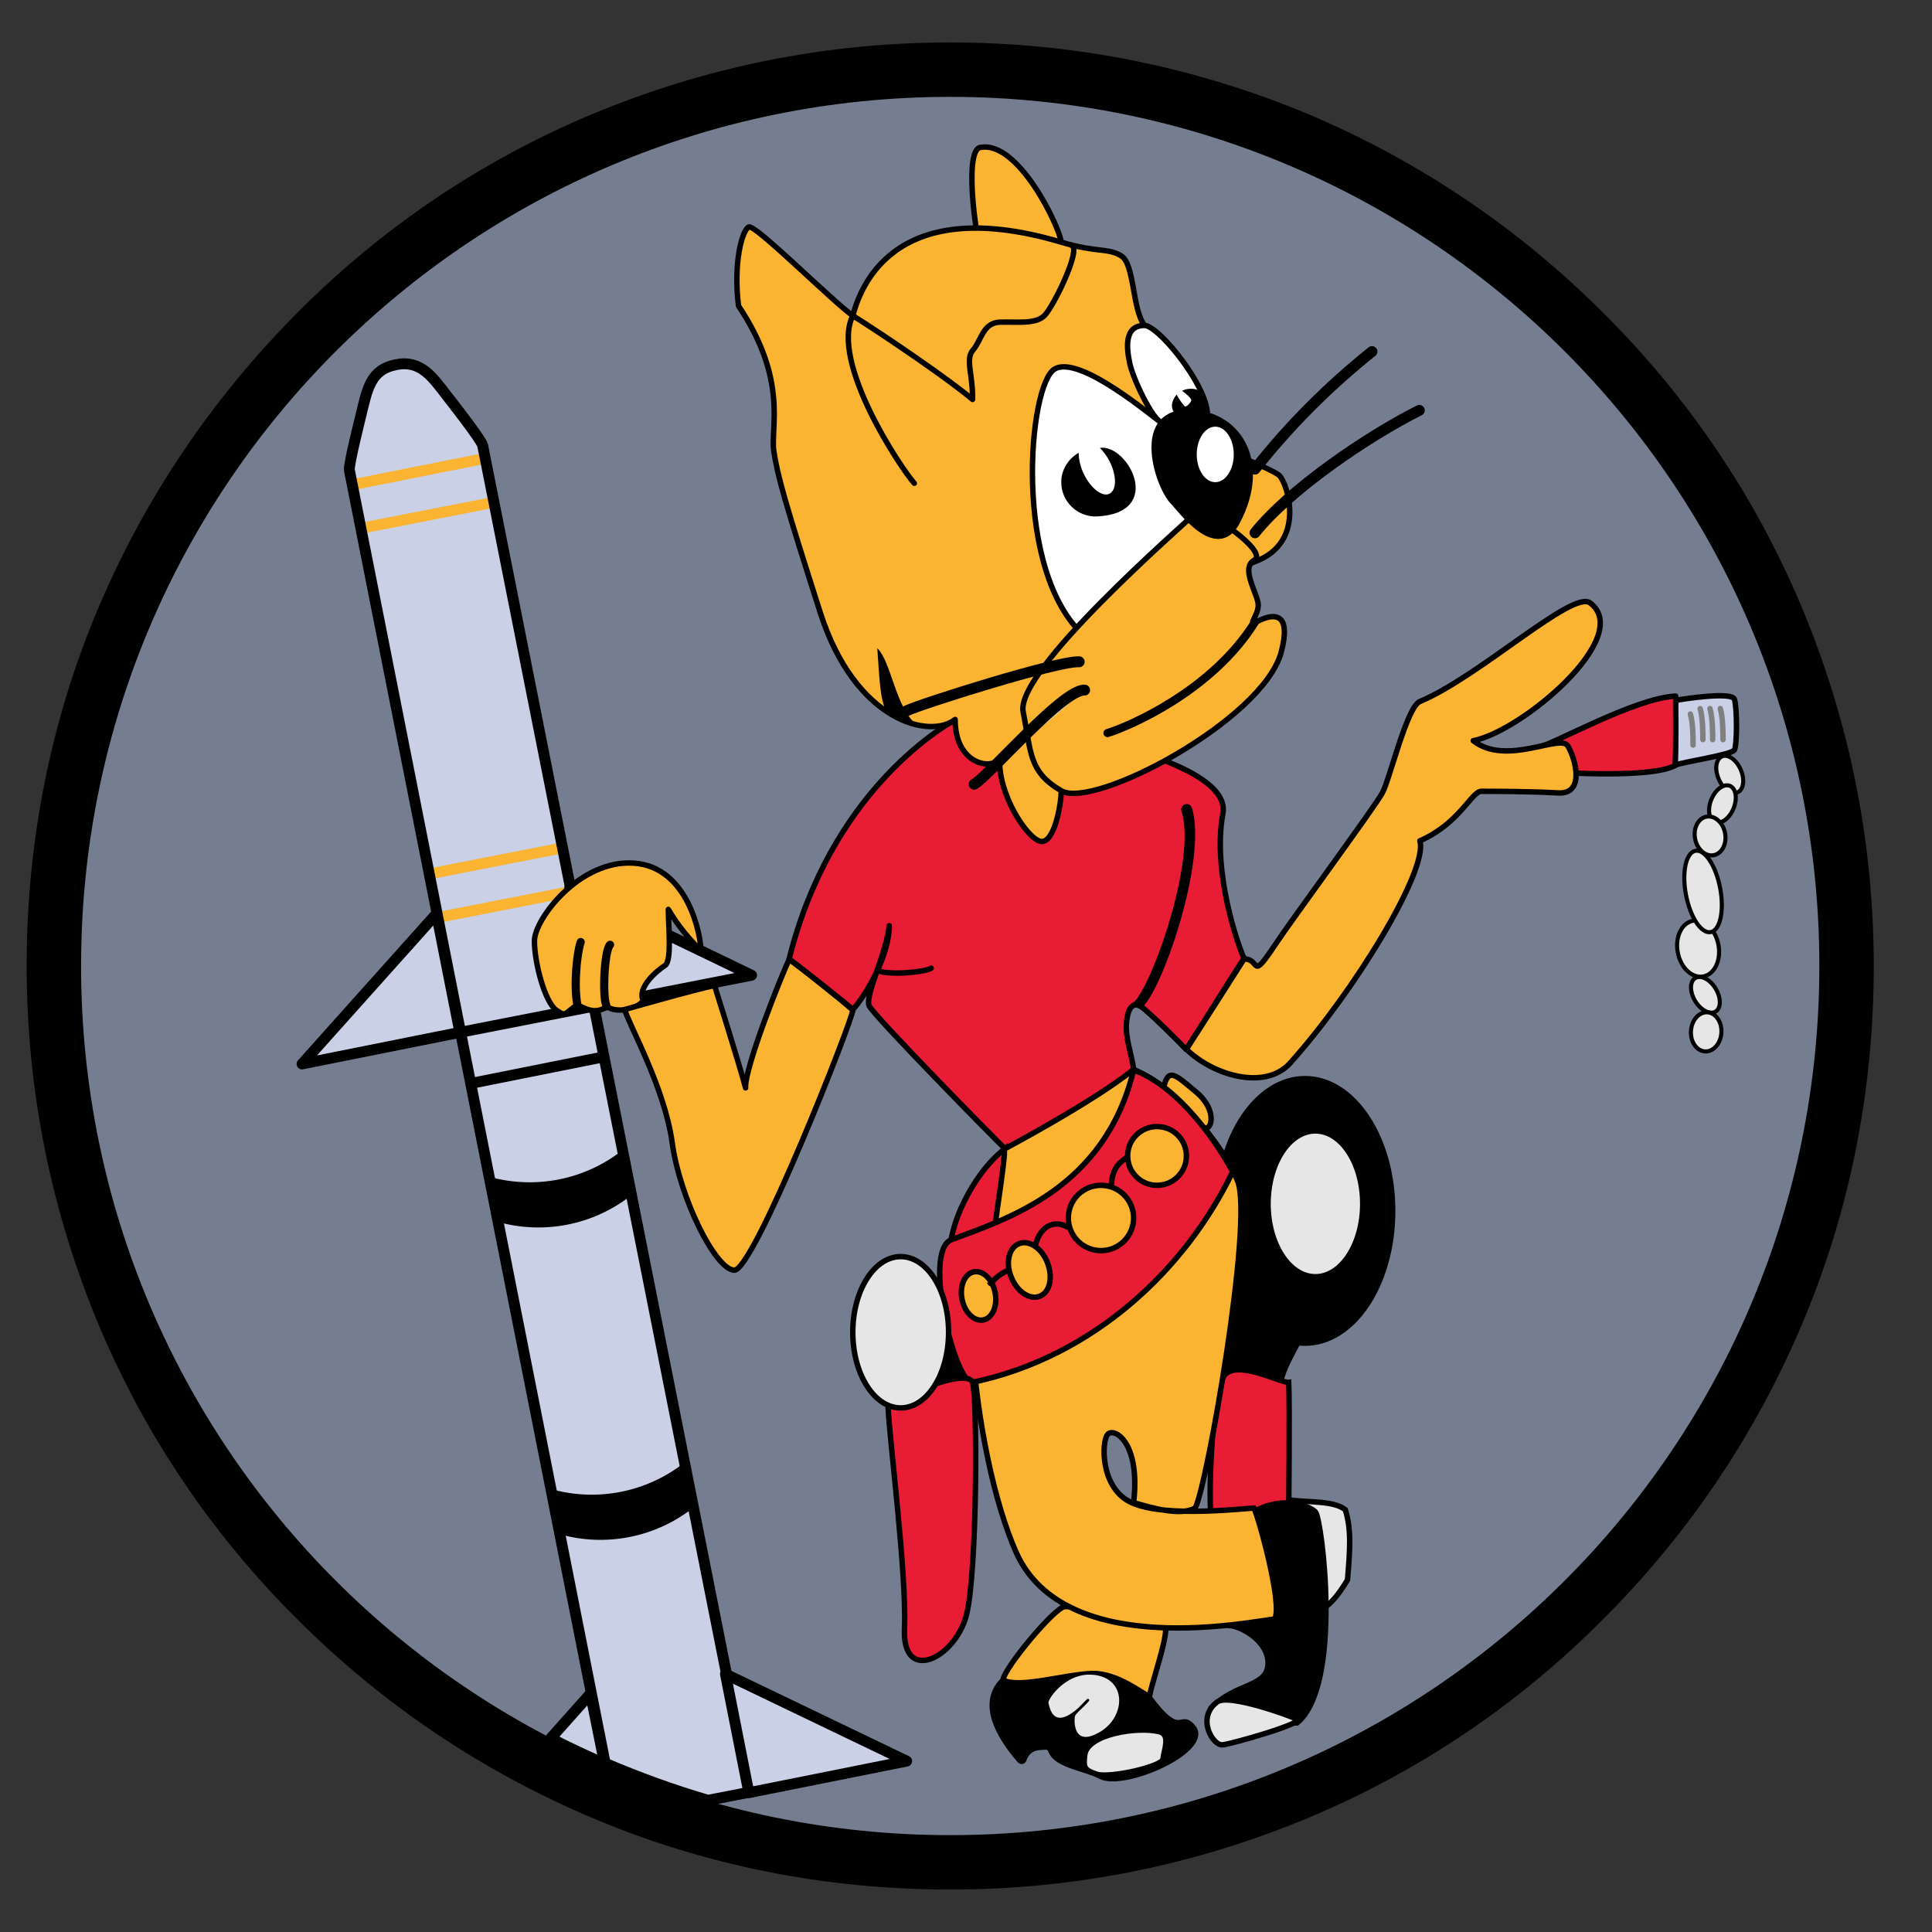 <?xml version="1.0"?>
<!-- Generator: Adobe Illustrator 18.0.0, SVG Export Plug-In . SVG Version: 6.00 Build 0)  -->
<svg
    xmlns="http://www.w3.org/2000/svg"
    xmlns:xlink="http://www.w3.org/1999/xlink"
    xmlns:svg="http://www.w3.org/2000/svg"
    xmlns:inkscape="http://www.inkscape.org/namespaces/inkscape"
    xmlns:sodipodi="http://sodipodi.sourceforge.net/DTD/sodipodi-0.dtd"
    xmlns:ns1="http://sozi.baierouge.fr"
    xmlns:dc="http://purl.org/dc/elements/1.1/"
    xmlns:cc="http://web.resource.org/cc/"
    xmlns:rdf="http://www.w3.org/1999/02/22-rdf-syntax-ns#"
    version="1.1"
    id="Layer_2"
    x="0px"
    y="0px"
    viewBox="0 0 355 355"
    style="enable-background:new 0 0 355 355;"
    xml:space="preserve"
  >
<rect x="0" y="0" width="355" height="355" fill="#333333" stroke="none"/>
<style
      type="text/css"
    >
	.st0{fill:#757E91;}
	.st1{stroke:#000000;stroke-miterlimit:10;}
	.st2{fill:#E6E6E6;stroke:#000000;stroke-miterlimit:10;}
	.st3{fill:#E81C35;stroke:#000000;stroke-miterlimit:10;}
	.st4{stroke:#000000;stroke-linejoin:round;stroke-miterlimit:10;}
	.st5{clip-path:url(#XMLID_3_);fill:none;stroke:#FAB431;stroke-width:2;stroke-linejoin:round;stroke-miterlimit:10;}
	.st6{fill:#CAD0E6;stroke:#000000;stroke-width:2;stroke-linejoin:round;stroke-miterlimit:10;}
	.st7{fill:none;stroke:#000000;stroke-width:2;stroke-linejoin:round;stroke-miterlimit:10;}
	.st8{fill:#FAB431;stroke:#000000;stroke-linejoin:round;stroke-miterlimit:10;}
	.st9{fill:none;stroke:#000000;stroke-width:1.5;stroke-linecap:round;stroke-miterlimit:10;}
	.st10{fill:#E81C35;stroke:#000000;stroke-linejoin:round;stroke-miterlimit:10;}
	.st11{fill:none;stroke:#000000;stroke-linecap:round;stroke-linejoin:round;stroke-miterlimit:10;}
	.st12{fill:#FAB431;stroke:#000000;stroke-linecap:round;stroke-linejoin:round;stroke-miterlimit:10;}
	.st13{fill:#FFFFFF;stroke:#000000;stroke-linecap:round;stroke-linejoin:round;stroke-miterlimit:10;}
	.st14{stroke:#000000;stroke-linecap:round;stroke-linejoin:round;stroke-miterlimit:10;}
	.st15{fill:#FFFFFF;}
	.st16{fill:none;stroke:#000000;stroke-width:1.5;stroke-linecap:round;stroke-linejoin:round;stroke-miterlimit:10;}
	.st17{fill:none;stroke:#000000;stroke-width:2;stroke-linecap:round;stroke-miterlimit:10;}
	.st18{fill:#FFFFFF;stroke:#000000;stroke-width:2;stroke-linecap:round;stroke-linejoin:round;stroke-miterlimit:10;}
	.st19{fill:#CAD0E6;stroke:#000000;stroke-linejoin:round;stroke-miterlimit:10;}
	.st20{fill:none;stroke:#808080;stroke-linecap:round;stroke-miterlimit:10;}
	.st21{fill:#E6E6E6;stroke:#000000;stroke-width:0.75;stroke-linecap:round;stroke-miterlimit:10;}
	.st22{fill:#FAB431;stroke:#000000;stroke-miterlimit:10;}
	.st23{fill:none;stroke:#000000;stroke-miterlimit:10;}
	.st24{fill:#E6E6E6;stroke:#000000;stroke-width:0.5;stroke-linejoin:round;stroke-miterlimit:10;}
</style
  >
<g
    >
	<path
        class="st0"
        d="M174.6,342.2c-90.8,0-164.7-73.9-164.7-164.7S83.8,12.8,174.6,12.8c90.8,0,164.7,73.9,164.7,164.7   S265.4,342.2,174.6,342.2z"
    />
	<path
        d="M174.6,17.8c88.2,0,159.7,71.5,159.7,159.7s-71.5,159.7-159.7,159.7S14.9,265.7,14.9,177.5S86.4,17.8,174.6,17.8    M174.6,7.8c-22.9,0-45.1,4.5-66.1,13.3c-20.2,8.5-38.4,20.8-53.9,36.4s-27.8,33.7-36.4,53.9c-8.9,20.9-13.3,43.2-13.3,66.1   s4.5,45.1,13.3,66.1c8.5,20.2,20.8,38.4,36.4,53.9c15.6,15.6,33.7,27.8,53.9,36.4c20.9,8.9,43.2,13.3,66.1,13.3s45.1-4.5,66.1-13.3   c20.2-8.5,38.4-20.8,53.9-36.4c15.6-15.6,27.8-33.7,36.4-53.9c8.9-20.9,13.3-43.2,13.3-66.1s-4.5-45.1-13.3-66.1   c-8.5-20.2-20.8-38.4-36.4-53.9c-15.6-15.6-33.7-27.8-53.9-36.4C219.7,12.3,197.5,7.8,174.6,7.8L174.6,7.8z"
    />
</g
  >
<path
      class="st1"
      d="M184.3,308.7c-4.3,4.3-0.8,10.3,3.1,14.8c0.2,0.2,0.6,0.2,0.7-0.1c0.9-2.6,3-2.3,4.1-2.4c0.4,0,0.8,0.3,0.9,0.7  c1,2.7,6.3,3.2,9.1,4.7c4.3,2.2,19.8-4.6,17.2-8.8c-2.7-3.5-2.1,2.6-8.3-5.8C205.1,303.4,195.1,304.3,184.3,308.7z"
  />
<path
      class="st2"
      d="M241.7,287.1c-4,5.6-1.1,14.9,5.9,3.2c0.5-5.9,0.7-9.3-0.4-12.9c-2.2-1.7-6.6-1.3-10.5-1.8  C235,278.5,241.7,287.1,241.7,287.1z"
  />
<ellipse
      class="st1"
      cx="239.8"
      cy="222.5"
      rx="16.1"
      ry="24.3"
  />
<path
      class="st1"
      d="M239.8,241.7c1.8,1.8-5.5,10.1-4.4,13.8c-2.2,0.1-12.7-0.3-14.1-2.5c-1.3-2.1,0.3-19.1,7.2-18.4  C235.5,235.3,238.7,240.5,239.8,241.7z"
  />
<path
      class="st3"
      d="M224.7,253.2c1.8-3.9,10.7,1,12.1,0.8c0.2,3.6,0,24.2,0,24.2c-2.7,0-12.1,1.1-14.2,1  C222,276.4,222.5,258,224.7,253.2z"
  />
<path
      class="st4"
      d="M230.4,277.8c5-3,10.1-1.2,11.3,0s5.1,31.9-3.4,38.8c-8.7-1.1-13,0.2-15.8-2.7c4.4-4.7,10.4-3.8,10.5-8.2  s-5.5-7.1-7.2-7C230,298.2,230.4,277.8,230.4,277.8z"
  />
<path
      d="M174.3,244.8c0,0-3.1,12.4-6,13.1c6-0.1,7.7-2.8,11.2-4C176.8,252.3,176,246.6,174.3,244.8z"
  />
<g
      id="missile"
    >
	<g
      >
		<defs
        >
			<path
            id="XMLID_1_"
            d="M82.1,72.7c-2.6-3.4-4.8-6.6-9.3-5.7c-4.7,0.9-5.3,4.4-6.5,9.4c0,0-2.3,9.1-2.1,10l47,237.6     c6.1,2.6,12.4,4.9,18.9,6.8l7.7-1.5L88.7,81.9C88.5,80.8,82.1,72.7,82.1,72.7z"
        />
		</defs
      >
		<use
          xlink:href="#XMLID_1_"
          style="overflow:visible;fill:#CAD0E6;"
      />
		<clipPath
          id="XMLID_3_"
        >
			<use
            xlink:href="#XMLID_1_"
            style="overflow:visible;"
        />
		</clipPath
      >
		<line
          class="st5"
          x1="64.6"
          y1="89.1"
          x2="89.2"
          y2="84.2"
      />
		<line
          class="st5"
          x1="66.2"
          y1="97.1"
          x2="90.7"
          y2="92.3"
      />
		<line
          class="st5"
          x1="78.8"
          y1="160.6"
          x2="103.3"
          y2="155.8"
      />
		<line
          class="st5"
          x1="80.4"
          y1="168.6"
          x2="104.9"
          y2="163.8"
      />
		<use
          xlink:href="#XMLID_1_"
          style="overflow:visible;fill:none;stroke:#000000;stroke-width:2;stroke-miterlimit:10;"
      />
	</g
    >
	<polygon
        class="st6"
        points="80.2,167.9 55.5,195.5 84.5,189.7  "
    />
	<polygon
        class="st6"
        points="104.7,163.1 138.1,179.2 109,184.9  "
    />
	<polygon
        class="st6"
        points="133.3,307.6 166.6,323.6 137.6,329.4  "
    />
	<line
        class="st7"
        x1="84.5"
        y1="189.7"
        x2="109"
        y2="184.9"
    />
	<line
        class="st7"
        x1="86.4"
        y1="199.1"
        x2="110.9"
        y2="194.2"
    />
	<path
        d="M115.9,219.7c-6.9,5.4-16,7.2-24.5,4.8c-0.5-2.8-1.1-5.6-1.6-8.3c8.5,2.4,17.6,0.6,24.5-4.8   C114.8,214.2,115.4,216.9,115.9,219.7z"
    />
	<path
        d="M127.3,277.1c-6.9,5.4-16,7.2-24.5,4.8c-0.5-2.8-1.1-5.6-1.6-8.3c8.5,2.4,17.6,0.6,24.5-4.8   C126.2,271.6,126.7,274.4,127.3,277.1z"
    />
	<path
        class="st6"
        d="M108.5,311.2l-7.3,8.2c3.2,1.7,6.5,3.2,9.9,4.7L108.5,311.2z"
    />
</g
  >
<path
      class="st8"
      d="M128.8,174.7c0-2.7-2.3-15.4-12.3-16.1c-10-0.7-18.3,10.3-18.3,14.3s1.9,11.2,4,12.7c1.9,1.3,1.4,0.7,3.9-1  c3.6,2.1,4.4,0.6,5.7,0.5c1.3,0.9,4.9,0.6,6.4-1.2c-1.2-2.5,2.6-5.6,4-6.5c1.3-0.9,0.6-7.3,0.6-10.3  C124.8,170.5,127,172.9,128.8,174.7z"
  />
<path
      class="st9"
      d="M106.7,173.1c-0.7,2-1.3,8-0.6,11.6"
  />
<path
      class="st9"
      d="M112.1,173.6c-1.1,1.1-1.4,9.6-0.7,11.1"
  />
<path
      class="st8"
      d="M114.8,185.5c0.5,2.3,7.3,14.2,8.7,24.4c1.4,10.2,7.9,23.3,11.4,23.5c3.6,0.2,21.8-46.1,21.8-47.8  c-1.4-1.3-9.6-7.9-11.7-9.3c-1.4,2.9-8.2,19.9-8,23.6c-1.1-4.2-5.7-18.8-5.7-18.8C128.4,181.6,114.8,185.5,114.8,185.5z"
  />
<path
      class="st10"
      d="M175.6,132.2c-2.9,1.6-23,13.6-30.6,44c3.1,2.3,11.1,8.7,11.7,9.3c1.5-1.5,6.6-9,6.7-15.4  c-0.5,4.9-4.5,12.9-3.7,14.7c0.8,1.8,23,24.4,24.9,26.2c2.4-0.6,22.2-12.3,23.7-14.5c-0.3-2.6-1.6-5.8-1.3-8.7  c0.3-2.9,1.3-3.7,2.7-2.8s7.5,7,8.2,7.8c1-1.2,9.7-15.4,10.7-16.7c-1-2-5.9-15.9-3.9-26.6S186.3,132.2,175.6,132.2z"
  />
<path
      d="M207.6,184.8c0.6-0.7,0.7-0.6,1-0.9c3.7-4.4,11.2-26.4,8.5-34.8c-0.2-0.5,0.1-1.1,0.6-1.3c0.5-0.2,1.1,0.1,1.3,0.6  c3,9.5-5.8,34.8-9.5,37C209.8,184.5,207.4,185.3,207.6,184.8z"
  />
<path
      class="st11"
      d="M161.2,178.3c2,1,9,0.3,9.9-0.4"
  />
<path
      class="st12"
      d="M195,44.5c-0.3-2.8-7.9-18.8-14.9-17.4c-3.2,0.6-0.6,19.4,1.1,22.1C184,49,195,44.5,195,44.5z"
  />
<path
      class="st12"
      d="M195,145.3c0,2.5-1.3,9.8-3.8,9.3s-7.9-8.8-7.5-15.3c-1.3,2.3-8.2,1.3-8.2-7.1c-4.5,3.6-18.3,0.6-24.8-19.7  s-7.8-25-8.5-29.5s2.7-13-6.5-26.8c-1-8,0.7-14,1.9-14.5c1.2-0.5,15.5,13.8,19.1,16.3c1.1-4,6.6-22.9,38.3-13.5c6.8,2,8.5,1,11,2.5  s2,9.8,4.3,12.8s5,18.3,6.3,19.3s17,6.8,18.5,8.3s5,12.3-4.5,15.8S197.3,140,195,145.3z"
  />
<path
      class="st11"
      d="M168,88.8c-2.5-2.8-15.5-22.3-11.3-30.8c5.6,3.5,17.8,11.8,22,15.4c0.1-4.6-1.4-7.4,0.1-9.1s1.8-5,4.9-5.1  c3.1-0.1,6.4,0.4,8.1-1.1s7-12.5,5.1-13"
  />
<path
      class="st13"
      d="M213.6,77.8c-1.9-0.7-5.4-8.2-6-11c-0.6-2.8-1.1-7,2.7-7S232.2,84.3,213.6,77.8z"
  />
<path
      class="st13"
      d="M213.6,77.8c-1.4-0.8-15.1-12.7-19.8-10c-4.8,2.7-7.9,37.3,5.6,49.2c5.9-4.7,20.2-21.2,20.1-22.4  C217.8,91.5,216.2,79.4,213.6,77.8z"
  />
<path
      class="st12"
      d="M219.4,94.5c-2.2,2.2-32.9,28.8-31.4,36.3s1,11,7,14.5s37-13,40.4-25.4c1.9-7.1-1-7.4-4.2-5.8  c-2.3,1.2,0-0.9,0-2.9s-3.4-6.8-0.7-8.3S221.1,92.8,219.4,94.5z"
  />
<g
      id="nose"
    >
	<path
        class="st14"
        d="M215.5,92.2c-2.7-2.7-7.1-16,2.3-16.4s15.6,8.8,9.5,20.2C223.5,103,216.7,93.4,215.5,92.2z"
    />
	<ellipse
        class="st15"
        cx="223.3"
        cy="83.5"
        rx="3.4"
        ry="5.1"
    />
</g
  >
<path
      d="M202.1,82.3c0.6,0.6,1.3,1.5,1.8,2.5c1.3,2.6,1.3,5.2,0,5.9c-1.3,0.7-3.4-0.9-4.7-3.5c-0.7-1.4-1-2.9-1-4  c-1.9,1.1-3.2,3.1-3.2,5.4c0,3.5,2.9,6.4,6.5,6.3C214.2,94.3,207.2,81.5,202.1,82.3z"
  />
<path
      class="st16"
      d="M203.5,134.7c3.9-1.2,19.2-7.7,27.1-20.4"
  />
<path
      class="st17"
      d="M252.1,64.6c-8,6.4-15.2,13.6-21.5,21.6"
  />
<path
      class="st17"
      d="M260.8,75.4c-9.6,4.8-23.9,14.6-30.2,22.5"
  />
<path
      class="st18"
      d="M198.3,121.6c-4-0.2-29,7.7-31.7,9"
  />
<path
      class="st18"
      d="M199.3,126.8c-4-0.2-17.7,15.9-20.3,17.3"
  />
<path
      d="M161.2,119.1c0.4,5.6,0.5,9.3,1.6,11.5c2,1.3,3.9,2.2,5.7,2.6h0C164.6,130.3,163.8,121.6,161.2,119.1z"
  />
<path
      d="M219.9,71.6c-0.5-0.2-1.7-0.3-2.7,0.2c0.7,0.5,1.7,1.4,1.7,1.7c0,0.4-0.8,1.2-1.1,1.2c-0.2,0-1.2-1.4-1.6-2.2  c-0.3,0.4-0.6,0.8-0.8,1.5c-0.5,2.1,2.1,3.5,2.8,3.5s1.9-0.8,2.7-1C222.7,75.8,220.9,72.1,219.9,71.6z"
  />
<path
      class="st10"
      d="M282.9,137.2c2.7-0.5,17.4-8.9,25-9.3c0.3,6.5,0,11,0,12.7c-4.3,2.5-21.2,1.3-22.3,1.3  S282.9,137.2,282.9,137.2z"
  />
<path
      class="st8"
      d="M228.6,176.2c3.1,0,1.1,4.3,5.7-2.6c2.9-4.4,18.3-25.3,19.7-27.9c1.4-2.6,4.5-15.8,6.9-16.8  c11-4.6,28.1-20.6,31.3-18.1c8.1,6.2-12.6,23.6-21.5,25.3c6.1,4.8,16.1-1.4,17.4,1c1.4,2.3,3.2,8.9-1.8,8.6s-12.3-0.3-14.1-0.3  c-1.8,0-4,5.9-11.3,9.1c1.6,5.3-12.1,27.8-23.9,40.9c-4.6,5-14.1,2.2-19-2.6C221.8,186.9,228.6,176.2,228.6,176.2z"
  />
<path
      class="st19"
      d="M307.9,128.7c0.9-0.2,10.4-1.7,10.8-0.2c0.5,1.6,0.5,8.3,0,9.3c-0.5,0.9-9.5,2.2-10.9,2.8  C308,138.1,307.9,128.7,307.9,128.7z"
  />
<path
      class="st20"
      d="M310.6,131.2c0.5,1.6,0.5,4.7,0.5,5.7"
  />
<path
      class="st20"
      d="M312.4,130.2c0.5,1.6,0.5,4.7,0.5,5.7"
  />
<path
      class="st20"
      d="M314.2,130.2c0.5,1.6,0.5,4.7,0.5,5.7"
  />
<path
      class="st20"
      d="M316.1,130.2c0.5,1.6,0.5,4.7,0.5,5.7"
  />
<ellipse
      transform="matrix(0.917 -0.399 0.399 0.917 -30.366 138.608)"
      class="st21"
      cx="317.8"
      cy="142.3"
      rx="2.2"
      ry="3.6"
  />
<ellipse
      transform="matrix(0.924 0.382 -0.382 0.924 80.374 -109.687)"
      class="st21"
      cx="316.6"
      cy="147.7"
      rx="2.2"
      ry="3.6"
  />
<ellipse
      transform="matrix(0.855 -0.518 0.518 0.855 -49.316 188.979)"
      class="st21"
      cx="313.5"
      cy="182.7"
      rx="2.2"
      ry="3.6"
  />
<ellipse
      transform="matrix(0.983 -0.185 0.185 0.983 -22.973 60.622)"
      class="st21"
      cx="314.1"
      cy="153.7"
      rx="2.8"
      ry="3.6"
  />
<ellipse
      transform="matrix(0.998 6.334268e-002 -6.334268e-002 0.998 12.642 -19.477)"
      class="st21"
      cx="313.5"
      cy="189.6"
      rx="2.8"
      ry="3.6"
  />
<ellipse
      transform="matrix(0.983 -0.185 0.185 0.983 -26.84 60.574)"
      class="st21"
      cx="311.9"
      cy="174.4"
      rx="3.8"
      ry="5.2"
  />
<path
      class="st22"
      d="M195.7,295.2c-1.8,0-11.2,11.3-11.4,13.5c3,1.6,11.7-1.1,16.4-1.2s9.3,3.8,10.5,4.2c0.6-3,3-9.7,3-12.4  C211.8,298.2,203.7,295.2,195.7,295.2z"
  />
<ellipse
      transform="matrix(0.983 -0.185 0.185 0.983 -24.871 60.556)"
      class="st21"
      cx="312.8"
      cy="163.9"
      rx="3.2"
      ry="7.6"
  />
<path
      class="st22"
      d="M184.6,211.1c-10.8,13.9-5.8,56.3,2.1,74.1c9,20.3,44.3,12.5,47.5,12.3c1.6-2.4-3-19-3.8-20.4  c-5.1,0.4-17.6,1.6-22.9-1.2s-5.1-10.9-4-12.3s6.1,1.2,4.8,12.5c3.4,1,8.6,2.5,11.3,1c2.1-3.5,10.8-52.9,7.8-60.1  c-3-7.3-11.8-17.4-19.1-20.5C201,202.4,184.6,211.1,184.6,211.1z"
  />
<path
      class="st22"
      d="M219.6,200.5c4.6,3.7,2.8,8.1,1.3,6.4c-1.5-1.7-6.1-5.5-7.1-6.9C214.6,196,216,197.5,219.6,200.5z"
  />
<path
      class="st3"
      d="M182.9,224.7c0.5-3.8,1.7-11.3,1.7-13.6c-6.2,4.9-10.3,14.5-10,19.2C177.1,232.5,182,231.1,182.9,224.7z"
  />
<path
      class="st3"
      d="M208.3,196.6c-5.3,21.9-23.4,27.4-33.5,31.2c-5.4,2.1,0.8,26.8,3.9,26.2c22.4-4.7,39.3-21,47.8-38.7  C223.8,210.3,216.9,199.8,208.3,196.6z"
  />
<circle
      class="st22"
      cx="212.6"
      cy="212.4"
      r="5.4"
  />
<circle
      class="st22"
      cx="202.3"
      cy="223.8"
      r="6"
  />
<path
      class="st22"
      d="M192.5,232.1c1,2.7,0.4,5.4-1.5,6.1c-1.8,0.7-4.2-0.9-5.2-3.6c-0.2-0.4-0.3-0.9-0.4-1.3  c-0.4-2.2,0.3-4.2,1.9-4.8C189.1,227.8,191.5,229.4,192.5,232.1z"
  />
<ellipse
      transform="matrix(0.982 -0.192 0.192 0.982 -42.27 38.79)"
      class="st22"
      cx="179.6"
      cy="238.1"
      rx="3.1"
      ry="4.5"
  />
<path
      class="st23"
      d="M207.3,212.4c-1,1-2.9,1.6-3.1,5.4"
  />
<path
      class="st23"
      d="M196.3,225.6c-2-1.4-5.1-0.9-6.1,3.4"
  />
<path
      class="st23"
      d="M181.8,235.5c0.5,1-0.1-0.4,3.6-2.2"
  />
<path
      class="st3"
      d="M163.2,258.7c0.2,5.6,3.4,30.3,3,40.5c-0.5,10.3,9.3,5.6,11.4-2.5c2-8.1,2-40.1,1.1-42.7  C177.7,251.3,165.5,256.3,163.2,258.7z"
  />
<ellipse
      class="st2"
      cx="165.5"
      cy="244.8"
      rx="8.8"
      ry="13.9"
  />
<ellipse
      class="st2"
      cx="241.7"
      cy="221.2"
      rx="8.7"
      ry="13.4"
  />
<path
      class="st2"
      d="M223.7,312.7c-4,2.9-0.8,8.2,1,7.9c1.8-0.2,15.1-4,13.6-4.7C236.9,315.2,225.8,311.2,223.7,312.7z"
  />
<path
      class="st2"
      d="M213,318.2c-3.8-1-13.4,0.4-13.7,4.4c-0.2,2.1-0.2,2.6,2.2,3.4c2.3,0.8,12.1-1.4,12.2-2.8  C213.8,321.8,215.2,318.7,213,318.2z"
  />
<path
      class="st24"
      d="M192.4,312.9c-0.2-0.8,3.8-6.7,9.7-5.2c5.4,1.4,4.8,8.4-0.3,11c-5.1,2.7-4.8-3.2-4.4-3.7s2-2.1,2.5-2.6  C199.7,312.6,193.7,319.8,192.4,312.9z"
  />
</svg
>
